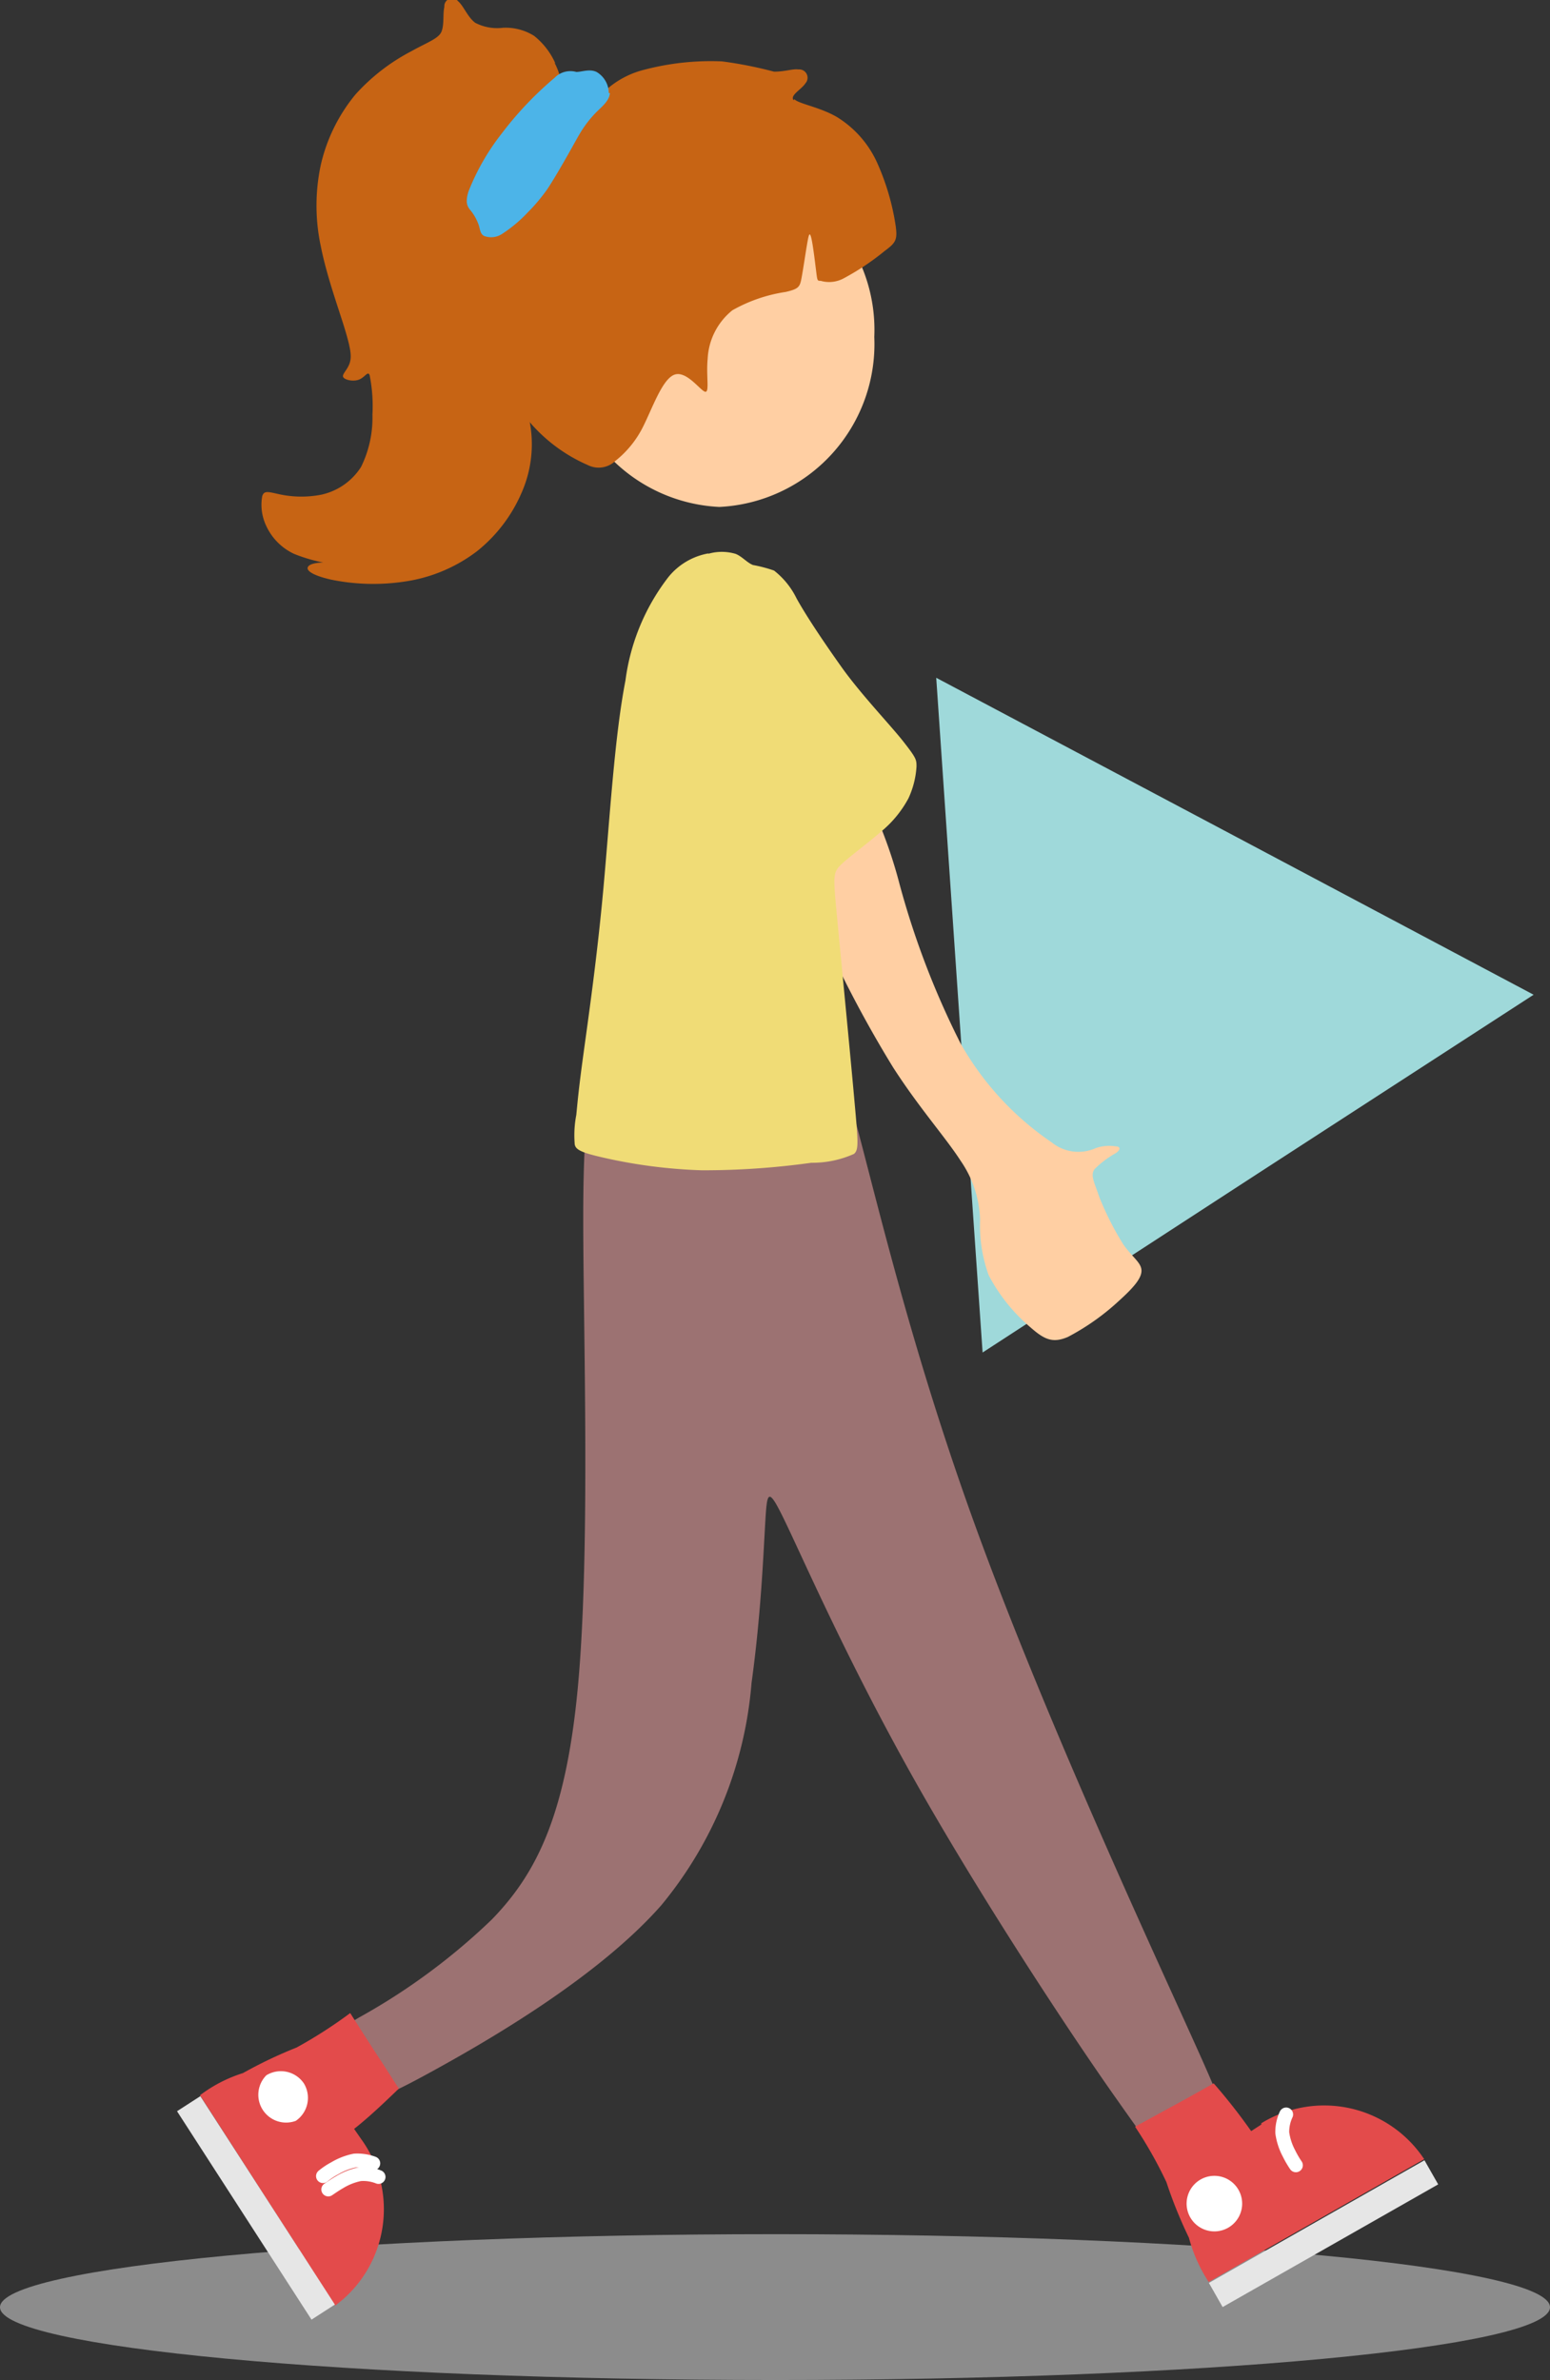 <svg xmlns="http://www.w3.org/2000/svg" viewBox="0 0 55.81 85.68"><rect x="0" y="0" width="55.81" height="85.68" fill="#333333" stroke="none"/><defs><style>.cls-1{fill:#c76414;}.cls-1,.cls-10,.cls-2,.cls-3,.cls-4,.cls-5,.cls-6,.cls-7,.cls-8{fill-rule:evenodd;}.cls-2{fill:#ffcfa3;}.cls-3{fill:#4cb4e8;}.cls-4{fill:#9fd9da;}.cls-5{fill:#9c7272;}.cls-6{fill:#f0dc76;}.cls-7,.cls-9{fill:#e6e6e6;}.cls-7{opacity:0.5;}.cls-8{fill:#e34b4b;}.cls-10{fill:#fff;}.cls-11{fill:none;stroke:#fff;stroke-linecap:round;stroke-linejoin:round;stroke-width:0.5px;}</style></defs><title>Asset 12</title><g id="Layer_2" data-name="Layer 2"><g id="Layer_1-2" data-name="Layer 1"><path class="cls-1" d="M20,2.29a2.63,2.63,0,0,0-.77-1A1.93,1.93,0,0,0,18.11,1a1.71,1.71,0,0,1-1-.18c-.27-.2-.42-.61-.61-.77A.28.28,0,0,0,16,.25c-.06.24,0,.62-.1.88s-.51.39-1.1.72a7.14,7.14,0,0,0-2,1.55,6.12,6.12,0,0,0-1.25,2.54,7,7,0,0,0,0,2.92c.21,1.07.65,2.27.87,3s.25,1,.16,1.24-.28.38-.22.48.37.17.58.08.31-.32.37-.15a5.7,5.7,0,0,1,.1,1.42A4,4,0,0,1,13,16.81a2.27,2.27,0,0,1-1.44,1A3.75,3.75,0,0,1,10,17.78c-.36-.08-.5-.12-.56.09a1.77,1.77,0,0,0,.15,1.07,2.06,2.06,0,0,0,1,1,5.71,5.71,0,0,0,1.05.31s-.43,0-.54.14.15.32.79.47a7.55,7.55,0,0,0,2.65.08,5.62,5.62,0,0,0,2.64-1.1,5.44,5.44,0,0,0,1.6-2.1,4.32,4.32,0,0,0,.28-2.62c-.17-1.12-.66-2.61-1-3.81a5.33,5.33,0,0,1-.21-2.86,10.05,10.05,0,0,1,1.31-2,7.51,7.51,0,0,0,.81-2,4.57,4.57,0,0,0,.26-1.2,2.17,2.17,0,0,0-.27-1"/><path class="cls-2" d="M25.9,6a5.88,5.88,0,0,1,5.58,6.13,5.87,5.87,0,0,1-5.58,6.12,5.87,5.87,0,0,1-5.58-6.12A5.88,5.88,0,0,1,25.9,6"/><path class="cls-1" d="M28.6,3.57c.16.17.91.28,1.53.64a3.74,3.74,0,0,1,1.48,1.71,8.68,8.68,0,0,1,.64,2.21c.07.51,0,.61-.39.9a9.14,9.14,0,0,1-1.5,1,1.1,1.1,0,0,1-.81.08c-.12,0-.12,0-.16-.32s-.12-1-.18-1.23-.09-.12-.15.23-.14.9-.2,1.22-.1.39-.57.5a5.56,5.56,0,0,0-1.92.66,2.39,2.39,0,0,0-.89,1.75c-.06.64.08,1.24-.1,1.18s-.67-.77-1.1-.61-.78,1.18-1.12,1.86a3.63,3.63,0,0,1-1,1.24.87.87,0,0,1-1,.15A5.8,5.8,0,0,1,19,15.11a7.34,7.34,0,0,1-1.57-3.2,5.82,5.82,0,0,1,.15-3.13,3.44,3.44,0,0,1,1.18-1.47,4.46,4.46,0,0,0,1-1.25c.32-.56.65-1.36,1-1.85a2.51,2.51,0,0,1,.8-.79,2.08,2.08,0,0,0,.34-.25,3.22,3.22,0,0,1,1.3-.66A9.42,9.42,0,0,1,26,2.21a14.77,14.77,0,0,1,1.87.37c.41,0,.67-.11.88-.08A.3.3,0,0,1,29,3c-.14.22-.58.44-.42.61"/><path class="cls-3" d="M21.92,3.35a.89.89,0,0,0-.44-.76c-.25-.12-.53,0-.73,0a.79.79,0,0,0-.78.21,12.5,12.5,0,0,0-1.9,2,8.28,8.28,0,0,0-1.2,2.09c-.15.47,0,.59.11.73a1.79,1.79,0,0,1,.26.49c.05.16.05.3.18.38a.71.71,0,0,0,.66-.07A5,5,0,0,0,19,7.65a6.64,6.64,0,0,0,.7-.83c.24-.36.55-.9.76-1.27s.32-.58.46-.81a4.07,4.07,0,0,1,.54-.69c.22-.22.48-.42.5-.7"/><polygon class="cls-4" points="33.71 24.4 44.46 30.1 55.22 35.81 45.3 42.24 35.38 48.69 34.54 36.54 33.71 24.4"/><path class="cls-5" d="M30.79,40.31c.83,3.09,2.06,8.4,4.37,14.74s5.68,13.71,7.36,17.41,1.69,3.75,1.28,4-1.25.74-1.67,1-.42.24-2-2-4.61-6.84-6.93-10.9-3.91-7.61-4.72-9.34-.85-1.65-.92-.51-.15,3.34-.5,5.88a14.37,14.37,0,0,1-3.25,8c-2.28,2.59-6.23,4.87-8.29,6s-2.24,1.07-2.5.66-.62-1.21-.83-1.61-.31-.39.72-1a22.85,22.85,0,0,0,4.8-3.54c1.63-1.68,2.72-3.83,3.13-8.74S21,47.78,21,43.86s.28-4.12.16-4.18-.6,0,0-.09,2.34-.25,3.62-.33,2.11,0,2.75-.64,1.07-1.89,1.51-2.08.88.68,1.71,3.77"/><path class="cls-2" d="M30.67,27.64a16.74,16.74,0,0,1,1.72,4.19,30.07,30.07,0,0,0,2.2,5.74,10.61,10.61,0,0,0,3.27,3.55,1.53,1.53,0,0,0,1.6.21,1.48,1.48,0,0,1,.72-.06c.15,0,.19.11,0,.24a3.46,3.46,0,0,0-.77.58c-.16.23,0,.48.17,1a10.85,10.85,0,0,0,.86,1.7c.32.46.64.65.66.93s-.27.62-.8,1.1a8.52,8.52,0,0,1-1.85,1.31c-.54.23-.84.1-1.34-.34a6.29,6.29,0,0,1-1.51-1.88,5.24,5.24,0,0,1-.31-2,3.94,3.94,0,0,0-.7-2.12c-.54-.84-1.49-1.9-2.43-3.36a42.51,42.51,0,0,1-2.63-5c-.76-1.69-1.37-3.2-1.76-4.16s-.53-1.37-.32-1.71a2.13,2.13,0,0,1,1.4-.71,1.74,1.74,0,0,1,1.82.82"/><path class="cls-6" d="M25.52,19.92a2.39,2.39,0,0,0-1.45.85,7.71,7.71,0,0,0-1.55,3.73c-.39,2-.56,4.9-.79,7.44S21.18,36.68,21,38s-.21,1.75-.25,2.14a3.81,3.81,0,0,0-.06,1c0,.22.16.33.93.51a18.52,18.52,0,0,0,3.65.48,28.07,28.07,0,0,0,3.94-.27,3.68,3.68,0,0,0,1.54-.32c.18-.16.15-.41,0-2.08s-.45-4.74-.6-6.33-.17-1.71.13-2,.95-.76,1.43-1.18a4,4,0,0,0,1-1.21A3.17,3.17,0,0,0,33,27.6c0-.25,0-.3-.47-.9S31,25,30.29,24,29,22.12,28.68,21.54a2.87,2.87,0,0,0-.81-1,5.06,5.06,0,0,0-.76-.2c-.22-.09-.38-.3-.62-.4a1.75,1.75,0,0,0-1,0"/><path class="cls-7" d="M27.91,80.43c15.41,0,27.9,1.17,27.9,2.63s-12.49,2.62-27.9,2.62S0,84.51,0,83.06s12.49-2.63,27.91-2.63"/><path class="cls-8" d="M45.42,76.48l-.37.24A20.77,20.77,0,0,0,43.7,75l-1,.56-1.83,1a15.47,15.47,0,0,1,1.13,2,16.3,16.3,0,0,0,.81,2,5.47,5.47,0,0,0,.71,1.59l7.76-4.42a4.32,4.32,0,0,0-5.87-1.29"/><rect class="cls-9" x="43.19" y="79.91" width="8.93" height="1" transform="translate(-33.53 34.09) rotate(-29.64)"/><path class="cls-10" d="M43.25,78.45a1,1,0,1,0,1.33.36,1,1,0,0,0-1.33-.36"/><path class="cls-11" d="M46.31,76.12a1.48,1.48,0,0,0-.14.66,2.22,2.22,0,0,0,.24.74,3.55,3.55,0,0,0,.25.43"/><path class="cls-8" d="M13,77l-.25-.36c.51-.4,1.06-.92,1.61-1.45l-.61-.95c-.3-.45-.72-1.11-1.14-1.77a16.79,16.79,0,0,1-1.93,1.24,16.14,16.14,0,0,0-1.93.92,5.09,5.09,0,0,0-1.55.8L12.07,83A4.31,4.31,0,0,0,13,77"/><rect class="cls-9" x="8.72" y="75.01" width="1" height="8.93" transform="translate(-41.63 17.71) rotate(-32.84)"/><path class="cls-10" d="M10.94,75a1,1,0,0,0-1.35-.29,1,1,0,0,0,1.06,1.64A1,1,0,0,0,10.94,75"/><path class="cls-11" d="M13.44,77.88a1.65,1.65,0,0,0-.67-.1,2.3,2.3,0,0,0-.72.28,2.52,2.52,0,0,0-.42.28"/><path class="cls-11" d="M13.63,78.37a1.48,1.48,0,0,0-.67-.1,2.25,2.25,0,0,0-.72.28c-.19.11-.3.19-.42.27"/></g></g></svg>